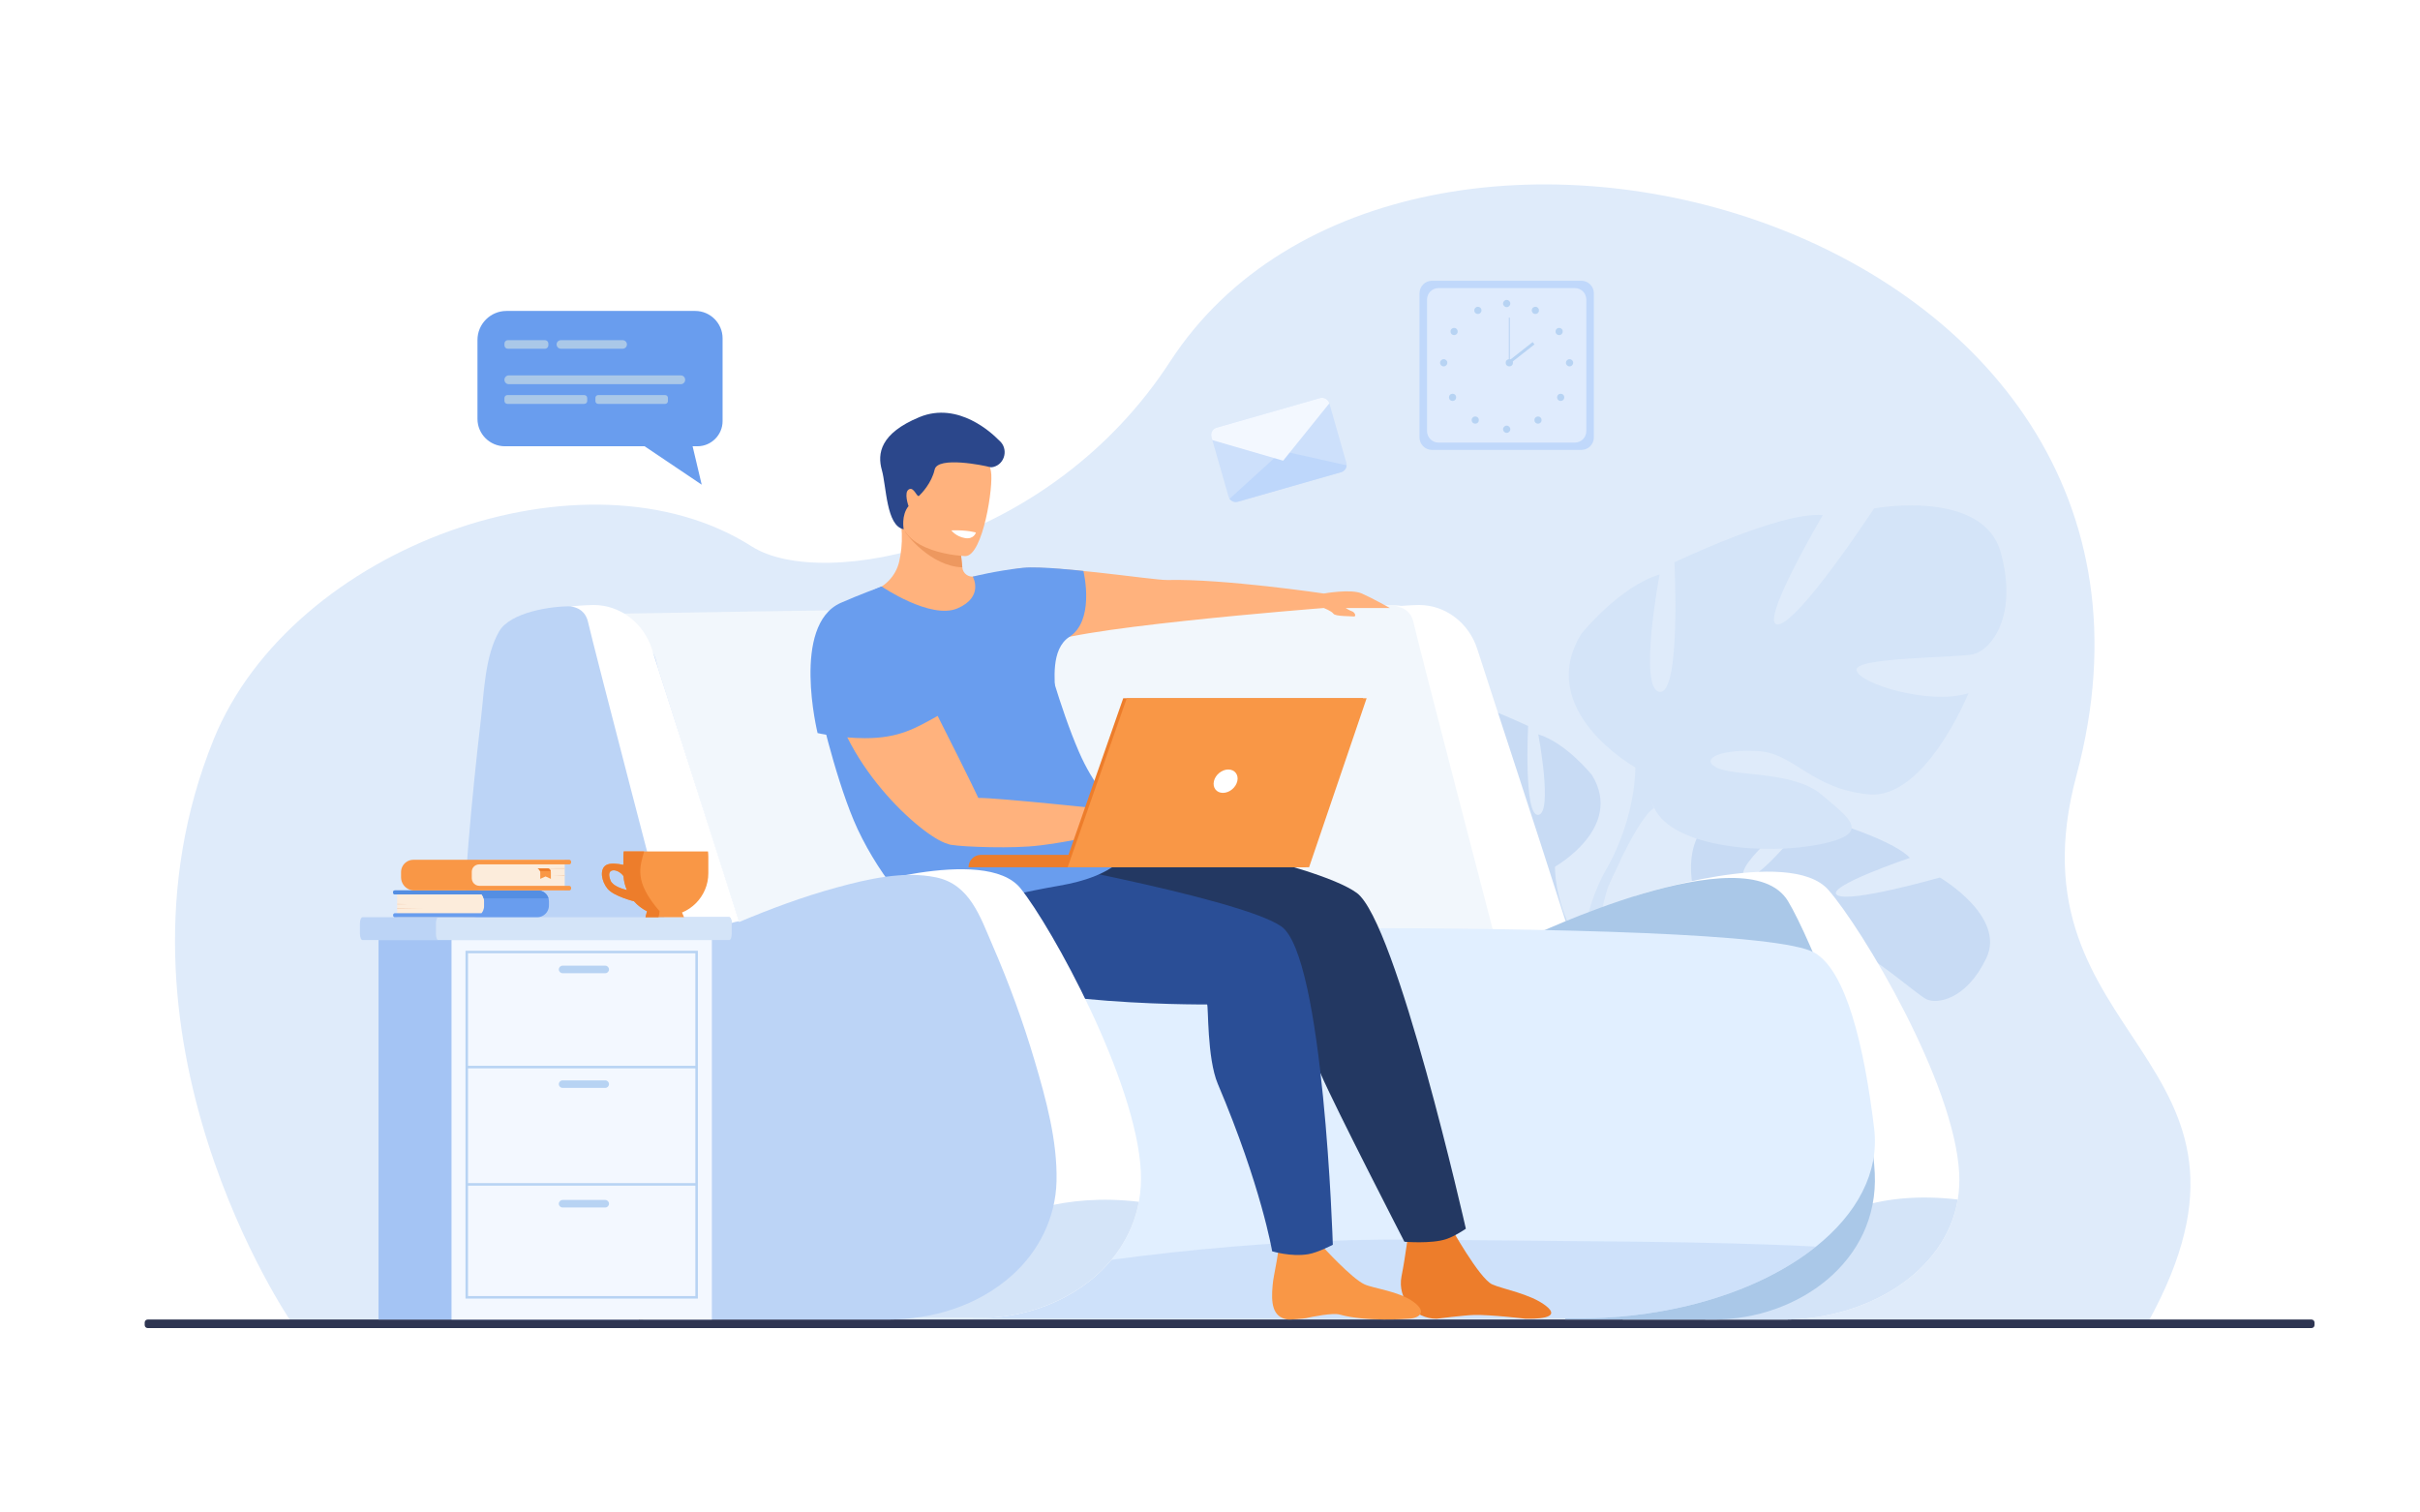 <?xml version="1.0" encoding="UTF-8"?> <!-- Generator: Adobe Illustrator 25.2.1, SVG Export Plug-In . SVG Version: 6.00 Build 0) --> <svg xmlns="http://www.w3.org/2000/svg" xmlns:xlink="http://www.w3.org/1999/xlink" id="Слой_1" x="0px" y="0px" viewBox="0 0 3200 2000" style="enable-background:new 0 0 3200 2000;" xml:space="preserve"> <style type="text/css"> .st0{fill:#FFFFFF;} .st1{fill:#DFEBFA;} .st2{fill:#2E3552;} .st3{fill:#C0D8FB;} .st4{fill:#DFEBFD;} .st5{fill:#B7D3F3;} .st6{fill:#C8DBF4;} .st7{fill:#D4E4F8;} .st8{fill:#F2F7FC;} .st9{fill:#AAC8E8;} .st10{fill:#E1EFFF;} .st11{opacity:0.5;fill:#BCD4F6;} .st12{fill:#FFB27D;} .st13{fill:#ED7D2B;} .st14{fill:#699DEE;} .st15{fill:#F99746;} .st16{fill:#233862;} .st17{fill:#2A4E96;} .st18{fill:#ED985F;} .st19{fill:#2B478B;} .st20{fill:#BCD4F6;} .st21{fill:#A4C4F4;} .st22{fill:#F3F8FF;} .st23{fill:#CDE0FB;} .st24{fill:#BED7FB;} .st25{fill:#FCECDB;} .st26{fill:#548EE2;} .st27{fill:#F4D2B8;} </style> <rect class="st0" width="3200" height="2000"></rect> <g> <path class="st1" d="M385.66,1748.85c0,0-262.02-380.03-103.08-771.26c103.6-255.01,492.2-394.75,711.52-255.01 c93.41,59.52,393.08,2.01,553.09-244.39C1858.12-0.63,2943.3,290.16,2745.74,1025.31c-95.61,355.76,290.97,368.69,93.99,724.3 L385.66,1748.85z"></path> <path class="st2" d="M3056.57,1756.14H195.27c-2.18,0-3.96-1.78-3.96-3.96v-3.37c0-2.18,1.78-3.96,3.96-3.96h2861.29 c2.18,0,3.96,1.78,3.96,3.96v3.37C3060.53,1754.36,3058.75,1756.14,3056.57,1756.14z"></path> <g> <path class="st3" d="M2091.09,594.92h-197.57c-9.07,0-16.49-7.42-16.49-16.49V387.74c0-9.07,7.42-16.49,16.49-16.49h197.57 c9.07,0,16.49,7.42,16.49,16.49v190.69C2107.58,587.5,2100.16,594.92,2091.09,594.92z"></path> <path class="st4" d="M2082.53,585.23h-180.45c-8.28,0-15.06-6.78-15.06-15.06V396c0-8.28,6.78-15.06,15.06-15.06h180.45 c8.28,0,15.06,6.78,15.06,15.06v174.16C2097.59,578.45,2090.82,585.23,2082.53,585.23z"></path> <g> <g> <path class="st5" d="M1987.53,401.36c0-2.64,2.14-4.78,4.78-4.78s4.78,2.14,4.78,4.78c0,2.64-2.14,4.78-4.78,4.78 S1987.53,403.99,1987.53,401.36z"></path> <path class="st5" d="M2026.07,408.11c1.28-2.31,4.19-3.14,6.49-1.85c2.31,1.28,3.14,4.19,1.85,6.49 c-1.28,2.31-4.19,3.14-6.49,1.85C2025.62,413.32,2024.79,410.41,2026.07,408.11z"></path> <path class="st5" d="M2059.08,434.34c2.22-1.43,5.17-0.79,6.6,1.42c1.43,2.22,0.79,5.17-1.42,6.6c-2.22,1.43-5.17,0.79-6.6-1.42 S2056.87,435.77,2059.08,434.34z"></path> <path class="st5" d="M2075.44,474.93c2.64,0,4.78,2.14,4.78,4.78c0,2.64-2.14,4.78-4.78,4.78s-4.78-2.14-4.78-4.78 C2070.66,477.07,2072.8,474.93,2075.44,474.93z"></path> <path class="st5" d="M2067.09,522.04c1.87,1.87,1.87,4.89,0,6.75c-1.87,1.87-4.89,1.87-6.75,0c-1.87-1.87-1.87-4.89,0-6.75 C2062.2,520.18,2065.22,520.18,2067.09,522.04z"></path> <path class="st5" d="M2037.1,552.11c1.87,1.87,1.87,4.89,0,6.75c-1.86,1.86-4.89,1.86-6.75,0c-1.87-1.87-1.87-4.89,0-6.75 C2032.21,550.25,2035.23,550.25,2037.1,552.11z"></path> <path class="st5" d="M1987.53,567.61c0-2.64,2.14-4.78,4.78-4.78s4.78,2.14,4.78,4.78c0,2.64-2.14,4.78-4.78,4.78 S1987.53,570.25,1987.53,567.61z"></path> </g> <g> <path class="st5" d="M1958.4,408.11c-1.28-2.31-4.19-3.14-6.5-1.85c-2.3,1.28-3.13,4.19-1.85,6.49 c1.28,2.31,4.19,3.14,6.49,1.85C1958.85,413.32,1959.68,410.41,1958.4,408.11z"></path> <path class="st5" d="M1925.38,434.34c-2.22-1.43-5.17-0.79-6.6,1.42c-1.43,2.22-0.79,5.17,1.42,6.6 c2.22,1.43,5.17,0.79,6.6-1.42S1927.6,435.77,1925.38,434.34z"></path> <path class="st5" d="M1909.03,474.93c-2.64,0-4.78,2.14-4.78,4.78c0,2.64,2.14,4.78,4.78,4.78c2.64,0,4.78-2.14,4.78-4.78 C1913.81,477.07,1911.67,474.93,1909.03,474.93z"></path> <path class="st5" d="M1917.38,522.04c-1.86,1.87-1.86,4.89,0,6.75c1.87,1.87,4.89,1.87,6.75,0c1.87-1.87,1.87-4.89,0-6.75 C1922.27,520.18,1919.24,520.18,1917.38,522.04z"></path> <path class="st5" d="M1947.37,552.11c-1.87,1.87-1.87,4.89,0,6.75c1.87,1.86,4.89,1.86,6.75,0c1.87-1.87,1.87-4.89,0-6.75 C1952.26,550.25,1949.23,550.25,1947.37,552.11z"></path> </g> </g> <g> <circle class="st5" cx="1995.8" cy="479.71" r="4.78"></circle> <g> <rect x="1995.14" y="420.05" class="st5" width="1.3" height="59.66"></rect> </g> <g> <rect x="1990.9" y="465.25" transform="matrix(0.787 -0.618 0.618 0.787 140.655 1341.404)" class="st5" width="40.21" height="3.91"></rect> </g> </g> </g> <g> <g> <path class="st6" d="M2244.38,1197.18c0,0-36.3-99.88,42.5-124.98c0,0,54.47-10.15,89.83,5.64c0,0-83.62,66.65-70.25,81.45 c13.36,14.79,87.82-80.99,87.82-80.99s104.64,28.22,131.24,56.06c0,0-112.89,38.13-96.3,49.18 c16.59,11.05,135.91-23.18,135.91-23.18s87.94,51.37,61.35,106.8c-26.59,55.43-65.63,60.94-79.29,54.06s-84.93-70-91.13-59.02 s29.56,67.94,63.97,82.94c0,0-93.75,48.12-129.84,10.46s-27.26-72.5-49.99-95.36c-22.72-22.87-46.16-31.66-39.65-14.61 c6.52,17.05,51.51,48.17,56.75,81.84c5.24,33.67,12.27,57.7-30.7,33.69c-42.97-24-104.46-85.21-93.34-124.6 C2244.38,1197.18,2244.38,1197.18,2244.38,1197.18z"></path> <g> <path class="st6" d="M2579.72,1251.33c0,0-251.5-105.92-335.34-54.15c0,0-26.52,32.64-77.67,52.19l-12.11,14.04 c0,0,61.78-29.98,78.66-26.84C2233.26,1236.57,2242.56,1136.83,2579.72,1251.33z"></path> <path class="st6" d="M2166.71,1249.37c0,0-70.03,19.89-101.09,90.84l9.61,4.63c0,0,45.67-68.26,88.31-85.62 C2206.19,1241.85,2166.71,1249.37,2166.71,1249.37z"></path> </g> </g> <g> <path class="st6" d="M2056.15,1146.04c0,0,91.77-51.39,48.94-121.13c0,0-34.26-42.82-70.97-53.84c0,0,19.58,104,0,106.45 c-19.58,2.45-13.46-117.46-13.46-117.46s-96.66-46.5-134.59-42.82c0,0,59.95,101.55,40.38,99.11 c-19.58-2.45-86.87-105.23-86.87-105.23s-99.11-18.35-115.01,40.38c-15.91,58.73,9.79,88.1,24.47,91.77 c14.68,3.67,108.9,2.45,106.45,14.68s-66.07,31.81-101.55,20.8c0,0,39.15,96.66,90.54,91.77c51.39-4.89,67.29-36.71,99.11-39.15 c31.81-2.45,55.06,6.12,39.15,14.68c-15.91,8.57-69.74,2.81-95.44,24.65s-46.5,35.3,1.22,45.09 c47.72,9.79,133.37,3.67,150.5-33.04C2056.15,1146.04,2056.15,1146.04,2056.15,1146.04z"></path> <g> <path class="st6" d="M1769.84,969.85c0,0,256.95,83.2,286.31,176.19c0,0-1.22,41.6,24.47,89.32v18.35c0,0-26.92-62.4-41.6-70.97 C2039.02,1182.74,2096.53,1101.99,1769.84,969.85z"></path> <path class="st6" d="M2080.62,1235.36c0,0,39.63,60.17,17.04,133.42l-10.19-2.74c0,0,9.9-80.68-10.84-121.25 S2080.62,1235.36,2080.62,1235.36z"></path> </g> </g> <g> <path class="st7" d="M2162.38,1014.75c0,0-133.78-74.92-71.35-176.59c0,0,49.95-62.43,103.46-78.49c0,0-28.54,151.62,0,155.19 c28.54,3.57,19.62-171.24,19.62-171.24s140.92-67.78,196.22-62.43c0,0-87.41,148.05-58.87,144.49 c28.54-3.57,126.65-153.41,126.65-153.41s144.49-26.76,167.68,58.86s-14.27,128.43-35.68,133.78 c-21.41,5.35-158.76,3.57-155.19,21.41s96.32,46.38,148.05,30.32c0,0-57.08,140.92-132,133.78 c-74.92-7.13-98.11-53.51-144.49-57.08c-46.38-3.57-80.27,8.92-57.08,21.4c23.19,12.49,101.67,4.09,139.13,35.94 c37.46,31.85,67.78,51.47-1.78,65.74s-194.43,5.35-219.41-48.16S2162.38,1014.75,2162.38,1014.75z"></path> <g> <path class="st7" d="M2579.78,757.89c0,0-374.59,121.3-417.4,256.86c0,0,1.78,60.65-35.68,130.22v26.76 c0,0,39.24-90.97,60.65-103.46C2187.35,1068.26,2103.51,950.53,2579.78,757.89z"></path> <path class="st7" d="M2126.7,1144.97c0,0-57.77,87.72-24.83,194.51l14.86-3.99c0,0-14.43-117.62,15.8-176.77 C2162.75,1099.56,2126.7,1144.97,2126.7,1144.97z"></path> </g> </g> </g> <path class="st8" d="M2068.18,1314.27c-4.96,11.76-52.56,22.68-123.21,32.33c-12.45,1.71-25.61,3.37-39.39,5 c-240.46,28.32-899.04,44.13-939.63,35.78c-56.09-11.54-167.72-575.62-167.72-575.62s328.66-5.7,589.66-8.47 c89.29-0.94,399.88-3.3,457.47-3.3C1934.57,799.98,2076.18,1295.22,2068.18,1314.27z"></path> <path class="st0" d="M1977.21,1241.87c0,0-100.9-386.51-108.18-418.99c-3.24-14.48-13.24-19.71-23.32-21.06 c17.73-1.71,30.64-1.83,30.64-1.83c34.91,0,65.94,23.49,77.14,58.41c24.44,76.16,72.99,222.48,118.57,365.53 C2069.75,1223.88,1977.21,1241.87,1977.21,1241.87z"></path> <path class="st0" d="M2588.79,1586.15c-16.09,96.95-121.32,158.7-229.25,158.7h-213.77l16.57-560.15c0,0,204.11-66.52,255.34-7.96 c44.88,51.3,166.59,254.36,172.99,374.55C2591.31,1563.35,2590.65,1574.99,2588.79,1586.15z"></path> <path class="st7" d="M2588.79,1586.15c-16.09,96.95-121.32,158.7-229.25,158.7h-104.86 C2324.61,1700.29,2387.83,1562.95,2588.79,1586.15z"></path> <path class="st9" d="M2021.31,1239.58c0,0,288.38-138.4,343-47.99c29,48,108.81,239.51,114.71,359.7 c5.73,116.78-101.88,193.56-212.56,193.56h-196.59L2021.31,1239.58z"></path> <path class="st10" d="M2401.28,1648.42c-3.19,2.56-6.47,5.06-9.82,7.54c-41.65,30.7-95.98,55.12-158.12,70.27 c-46.96,11.44-98.38,17.58-152.16,17.11l-93.48,0.03h-1.27l-442.48,0.12l-253.63,0.07h-3.75l-0.02-0.11l-8.8-46.03l-80.31-464.25 c0,0,1111.42-25.03,1201.8,26.56c41.96,23.95,65.78,123.17,78.98,232.5C2485.25,1550.44,2455.46,1605.09,2401.28,1648.42z"></path> <path class="st11" d="M2401.28,1648.42c-3.19,2.56-6.47,5.06-9.82,7.54c-41.65,30.7-95.98,55.12-158.12,70.27 c-46.96,11.44-98.38,17.58-152.16,17.11l-93.48,0.03h-1.27l-442.48,0.12l-253.63,0.07l-3.77-0.11l-8.8-46.03 c155.46-30.04,370.57-60.55,594.97-58.19C2087.03,1641.49,2266.47,1641.2,2401.28,1648.42z"></path> <g> <path class="st12" d="M1787.39,808.16c-2.17-0.68-5.31-2.47-7.99-4.14h58.53c0,0-22.46-12.71-37.06-19.19 c-14.6-6.48-50.36,0-50.36,0s-132.43-19.7-206.67-17.86c-19.92,0.5-161.56-22.59-202.37-14.41c-21.51,4.31-41,7.72-53.54,9.77 c-7.65,1.25-14.75-4.27-15.44-12l-0.01-0.13c-2.32-26.76-5.66-41.76-5.66-41.76l-49.82-24.11c-10.29,5.47-19.92,10.59-25.02,13.3 c0.24,2.76,0.41,5.47,0.5,8.13c0.46,13.67-0.99,25.94-3.41,36.62c-4.46,19.74-19.8,35.18-39.36,40.37l-0.25,0.07 c37.35,32.16,227.36,88.19,230.59,71.76c4.34-22.1,370.44-50.6,370.44-50.6v0.05c0,0,10.2,3.85,12.73,7.51s22.97,3.09,26.79,3.65 C1793.85,815.74,1791.88,809.56,1787.39,808.16z"></path> <path class="st13" d="M1917.34,1620.82c0,0,38.61,69.65,55.72,77.5c13.59,6.24,50.35,12.41,70.83,28.18 c23.76,18.29-17.38,17.32-26.42,17.32c0,0-46.03-5.48-67.84-5.02c-12.56,0.27-50.01,5.02-50.01,5.02 c-29.5,0-51.95-26.78-46.44-55.75c0.05-0.27,0.1-0.54,0.16-0.81c5.34-26.91,9.49-61.63,9.49-61.63L1917.34,1620.82z"></path> <path class="st14" d="M1436.16,793.62c-0.81,18.11-5.85,37.95-21.98,48.42c-25.47,16.52-19.02,59.65-18.86,76.58l-109.03-156.13 c0,0,30.23-7.72,66.39-11.69c22.01-2.41,79.92,4.21,79.92,4.21S1437.07,773.21,1436.16,793.62z"></path> <path class="st15" d="M1748.68,1648.08c0,0,38.48,42.39,55.59,50.24c12.22,5.61,45.12,8.88,64.7,23.1 c20.68,15.02,4.83,22.41-7.18,22.41c0,0-54.99,4.38-90.02-5.49c-9.55-2.69-35.68,2.66-44.99,4.73c-2.82,0.62-20.79,2.1-23.65,1.73 c-21.35-2.73-22.34-23.2-20.32-45.23c0.37-4.09,0.94-8.22,1.75-12.3c5.34-26.91,8.55-51.94,8.55-51.94L1748.68,1648.08z"></path> <path class="st16" d="M1938.32,1624.77c0,0-13.9,9.72-26.12,13.78c-19.24,6.41-55.12,3.44-55.12,3.44s-91.58-177.67-110.92-222.61 c-18.32-42.6-33.66-136.02-33.66-136.02c-13.98-0.75-118.61,14.06-210.54,4.12c-48.9-5.28-90.26-17.35-104.28-42.05 c-40.39-71.14,88.63-150.48,88.63-150.48s252.27,45.47,307.7,85.73C1846.56,1218.85,1938.32,1624.77,1938.32,1624.77z"></path> <path class="st17" d="M1762.42,1645.99c0,0-19.61,10.28-32.31,12.43c-23.08,3.91-47.93-3.81-47.93-3.81s-14.09-85.11-71.84-221.3 c-14.49-34.17-12.26-104.22-14.2-105.1c0,0-315.57,2.69-352.22-68.17c-5.94-11.49-12.57-43.91-11.83-54.44 c3.83-56.05,76.61-77.67,76.61-77.67s328.95,58.17,385.42,96.97C1750.57,1263.68,1762.42,1645.99,1762.42,1645.99z"></path> <path class="st14" d="M1512.87,1097.28c-19.17,34.22-39.12,61.28-112.51,73.98c-92.47,16.01-143.13,35.58-168.76,43.32 c-19.59,5.91-75.9-65.85-102.73-129.88c-25.98-62-48.1-158.62-48.25-166.08c-2.32-115.11,85.19-142.75,85.23-143.05 c0,0,64.99,44.2,100.37,28.84c34.86-15.13,20.52-41.17,20.07-41.92l93.78,92.08c0,0,21.13,80.82,46.58,139.48 C1465.23,1082.97,1518.15,1087.87,1512.87,1097.28z"></path> <path class="st18" d="M1266.83,708.44c0,0,3.33,15,5.66,41.76c-42.29-1.38-75.77-45.23-76.01-47.99 c5.1-2.71,10.24-12.41,20.53-17.88L1266.83,708.44z"></path> <path class="st12" d="M1276.69,735.36c0,0-88.97-2.54-86.54-57.92c2.43-55.38-7.41-93.01,49.5-93.73 c56.91-0.72,67.01,20.9,70.69,39.58C1314.02,641.98,1299.89,734.6,1276.69,735.36z"></path> <path class="st19" d="M1194.95,699.84c0,0-3.55-18.4,6.42-30.59c0,0-6.54-18.03,0.39-22.11c6.93-4.08,10.61,11.34,13.64,8.42 c3.03-2.91,16.44-16.62,20.51-34.66c4.07-18.04,65.8-5.37,73.09-3.23c1.21,0.36,2.8,0.26,4.6-0.21 c15.46-3.96,20.05-24.03,8.1-34.6c-0.73-0.64-1.41-1.28-2.03-1.91c-6.53-6.59-51.96-50.9-103.93-29.38 c-51.97,21.52-55.78,48.26-49.68,69.89C1172.18,643.09,1171.85,695.48,1194.95,699.84z"></path> <path class="st0" d="M1257.99,701.33c0,0,5.78,8.03,17.81,10.15c12.03,2.11,14.67-7.27,14.67-7.27S1279.43,700.56,1257.99,701.33z "></path> <path class="st12" d="M1102.66,839.45c0,0-15.3,30.38-1,85.95c28.21,109.65,141.42,198.66,157.76,190.41s59.28-7.03,36.07-56.85 c-23.21-49.81-117.15-233.64-117.15-233.64L1102.66,839.45z"></path> <path class="st14" d="M1240.23,946.45c-29.65,16.54-51.43,29.75-96.81,29.65c-34.17-0.08-62.32-6.75-62.32-6.75 s-35.09-142.7,30.48-172.08c22.58-10.11,54.26-21.69,54.26-21.69S1293.33,916.82,1240.23,946.45z"></path> <path class="st12" d="M1473.15,1071.24c0,0-158.22-16.87-179.46-16.09c-21.24,0.78-42.82,57.85-39.82,60.85 s66.67,6.08,106.04,3.35c43.21-3,98.26-16.95,98.26-16.95L1473.15,1071.24z"></path> </g> <path class="st0" d="M1505.95,1589.16c-17.34,94.03-112.46,153.63-209.96,153.63H1099.4l15.38-565.11c0,0,187.57-61.56,234.68-3 c41.28,51.3,153.2,254.36,159.1,374.55C1509.22,1563.12,1508.31,1576.46,1505.95,1589.16z"></path> <path class="st7" d="M1505.95,1589.16c-17.34,94.03-112.46,153.63-209.96,153.63h-157.32 C1212.3,1695.86,1311.45,1566.19,1505.95,1589.16z"></path> <path class="st20" d="M854.42,1744.85c-49.32-0.3-102.3-10.89-142.38-41.02c-38.98-29.27-62.1-73.83-76.15-119.57 c-30.05-97.77-29.15-204.99-25.91-306.28c3.49-109.63,13.39-219.29,26.07-328.21c4.19-36,5.35-82.52,23.97-114.86 c14.58-25.33,69.22-33.75,95.54-33.06c21.93,0.58,43.09,19.47,61.6,30.33c12.42,7.29,24.83,14.57,37.25,21.86 c12.07,7.08,12.51,19.51,16.73,32.71c35.43,110.81,70.21,221.84,106.01,332.53c42.07-17.68,84.93-33.63,128.98-45.66 c41.44-11.32,88.81-22.36,131.77-13.43c44.7,9.29,58.29,52.37,74.63,89.99c21.62,49.77,40.34,100.95,55.73,152.98 c14.98,50.64,30.03,105.49,28.79,158.77c-1.12,48.02-23.13,92.48-58.73,124.34c-45.43,40.67-105.11,58.58-164.94,58.58 C1067.05,1744.85,960.73,1744.85,854.42,1744.85z"></path> <path class="st0" d="M885.84,1241.87c0,0-100.9-386.51-108.18-418.99c-3.24-14.48-13.24-19.71-23.32-21.06 c17.73-1.71,30.64-1.83,30.64-1.83c34.91,0,65.94,23.49,77.14,58.41c24.44,76.16,69.43,216.61,115.02,359.66 C974.83,1218,885.84,1241.87,885.84,1241.87z"></path> <g> <path class="st13" d="M1485.85,1146.77h-205.15l0,0c0-9.03,7.32-16.35,16.35-16.35h188.8V1146.77z"></path> <polygon class="st13" points="1485.26,923.33 1802.44,923.33 1726.36,1146.77 1407.12,1146.77 "></polygon> <polygon class="st15" points="1807.11,923.33 1731.03,1146.76 1411.79,1146.76 1489.93,923.33 "></polygon> <path class="st0" d="M1636.1,1032.98c-1.97,8.54-10.49,15.46-19.03,15.46c-8.54,0-13.86-6.92-11.89-15.46 c1.97-8.54,10.49-15.46,19.03-15.46C1632.75,1017.53,1638.08,1024.45,1636.1,1032.98z"></path> </g> <g> <path class="st20" d="M967.57,1221.31v13.29c0,4.65-1.51,8.45-3.34,8.45H479.29c-1.84,0-3.34-3.8-3.34-8.45v-13.29 c0-4.64,1.51-8.45,3.34-8.45h484.94C966.06,1212.86,967.57,1216.67,967.57,1221.31z"></path> <path class="st7" d="M967.57,1221.31v13.29c0,4.65-1.38,8.45-3.07,8.45H579.51c-1.69,0-3.07-3.8-3.07-8.45v-13.29 c0-4.64,1.38-8.45,3.07-8.45H964.5C966.18,1212.86,967.57,1216.67,967.57,1221.31z"></path> <rect x="500.56" y="1243.05" class="st21" width="344.27" height="501.8"></rect> <rect x="597.04" y="1243.05" class="st22" width="344.27" height="501.8"></rect> <g> <g> <path class="st5" d="M922.81,1717.15H615.54v-459.92h307.27V1717.15z M618.86,1713.83H919.5v-453.28H618.86V1713.83z"></path> </g> <g> <rect x="617.2" y="1409.37" class="st5" width="303.96" height="3.32"></rect> </g> <g> <rect x="617.2" y="1564.48" class="st5" width="303.96" height="3.32"></rect> </g> <path class="st5" d="M800.32,1286.89h-56.4c-2.74,0-4.98-2.24-4.98-4.98l0,0c0-2.74,2.24-4.98,4.98-4.98h56.4 c2.74,0,4.98,2.24,4.98,4.98l0,0C805.3,1284.65,803.06,1286.89,800.32,1286.89z"></path> <path class="st5" d="M800.32,1438.57h-56.4c-2.74,0-4.98-2.24-4.98-4.98l0,0c0-2.74,2.24-4.98,4.98-4.98h56.4 c2.74,0,4.98,2.24,4.98,4.98l0,0C805.3,1436.33,803.06,1438.57,800.32,1438.57z"></path> <path class="st5" d="M800.32,1596.69h-56.4c-2.74,0-4.98-2.24-4.98-4.98l0,0c0-2.74,2.24-4.98,4.98-4.98h56.4 c2.74,0,4.98,2.24,4.98,4.98l0,0C805.3,1594.45,803.06,1596.69,800.32,1596.69z"></path> </g> </g> <g> <path class="st23" d="M1757.81,533.33l22.48,78.55c0.33,1.16,0.44,2.33,0.37,3.46c-0.27,4.13-3.1,7.83-7.3,9.04l-136.42,39.04 c-4.23,1.21-8.59-0.47-11-3.86c-0.65-0.91-1.16-1.95-1.49-3.08l-22.47-78.52c-1.54-5.37,1.57-10.96,6.93-12.5l136.42-39.04 C1750.67,524.89,1756.25,527.97,1757.81,533.33z"></path> <g> <path class="st24" d="M1780.65,615.35c-0.27,4.13-3.1,7.83-7.3,9.04l-136.42,39.04c-4.23,1.21-8.59-0.47-11-3.86l69.48-63.3 L1780.65,615.35z"></path> <path class="st22" d="M1757.81,533.33l-61.08,75.84l-93.62-27.19l-1.15-4.02c-1.54-5.37,1.57-10.96,6.93-12.5l136.42-39.04 C1750.67,524.89,1756.25,527.97,1757.81,533.33z"></path> </g> </g> <g> <g> <g> <path class="st25" d="M625.62,1212.86H525.16v-35.48h100.78c7.84,0,14.19,6.35,14.19,14.19v6.79 C640.13,1206.36,633.63,1212.86,625.62,1212.86z"></path> <path class="st14" d="M725.88,1191.98v5.34c0,2.85-0.77,5.52-2.11,7.82c-2.69,4.62-7.7,7.73-13.44,7.73H522.08 c-1.25,0-2.25-1.01-2.25-2.25v-0.8c0-1.24,1.01-2.25,2.25-2.25h114.75c0.61-0.75,1.15-1.56,1.61-2.42 c1.07-2.02,1.68-4.33,1.68-6.78v-6.79c0-1.25-0.16-2.46-0.46-3.61c-0.51-1.95-1.43-3.74-2.66-5.27H522.08 c-1.25,0-2.25-1.01-2.25-2.25v-0.8c0-1.25,1.01-2.25,2.25-2.25h189.19c6.67,0,12.29,4.47,14.04,10.58 C725.68,1189.23,725.88,1190.58,725.88,1191.98z"></path> <path class="st26" d="M725.31,1187.95h-85.65c-0.51-1.95-1.43-3.74-2.66-5.27H522.08c-1.25,0-2.25-1.01-2.25-2.25v-0.8 c0-1.25,1.01-2.25,2.25-2.25h189.19C717.94,1177.38,723.57,1181.85,725.31,1187.95z"></path> </g> <polygon class="st27" points="525.16,1195.12 539.1,1195.71 525.16,1196.07 "></polygon> <polygon class="st27" points="525.16,1200.68 558.32,1201.28 525.16,1201.64 "></polygon> </g> <g> <g> <g> <path class="st25" d="M637.48,1177.45h109.26v-40.55H637.12c-8.75,0-15.84,7.09-15.84,15.84v8.5 C621.27,1170.2,628.53,1177.45,637.48,1177.45z"></path> <path class="st15" d="M623.84,1152.64v8.73c0.03,3.73,2.09,6.96,5.12,8.69c1.49,0.85,3.22,1.33,5.05,1.33h118.66 c1.39,0,2.52,1.13,2.52,2.52v1.03c0,1.39-1.13,2.52-2.52,2.52H547.69c-5.88,0-11.08-2.92-14.22-7.4 c-1.98-2.82-3.14-6.25-3.14-9.96v-6.88c0-2.54,0.58-4.95,1.62-7.09c2.64-5.45,8.22-9.21,14.68-9.21h206.04 c1.39,0,2.52,1.12,2.52,2.52v1.03c0,1.39-1.13,2.52-2.52,2.52H633.65c-2.84,0-5.42,1.21-7.22,3.15 C624.84,1147.83,623.86,1150.12,623.84,1152.64z"></path> </g> <polygon class="st27" points="746.74,1157.18 731.53,1157.86 746.74,1158.27 "></polygon> <polygon class="st27" points="746.74,1147.85 710.55,1148.53 746.74,1148.94 "></polygon> </g> <g> <path class="st15" d="M710.92,1148.39c0,0,2.39,1.29,3.18,3.4c0.14,0.37,0.23,0.77,0.25,1.18c0.13,2.81,0,9.16,0,9.16l7.05-3.18 l7.03,3.18v-8.61c0-1.63-0.6-3.21-1.72-4.25c-0.54-0.5-1.2-0.88-1.95-0.88H710.92z"></path> <path class="st13" d="M710.92,1148.39c0,0,2.39,1.29,3.18,3.4l14.13,0.13c0,0-0.55-3.03-3.47-3.52H710.92z"></path> </g> </g> </g> <g> <path class="st15" d="M936.2,1125.85H824.79c-0.28,2.31-0.47,4.63-0.47,7.01v10.76c-7.41-1.56-17.68-2.82-22.94,0.42 c-8.83,5.47-6.13,21.45,2.19,31.33c8.32,9.9,34.82,16.42,34.82,16.42c8.43,9.55,20.01,16.23,33.08,18.35 c2.93,0.49,5.94,0.75,9.01,0.75c30.91,0,56.16-25.27,56.16-56.16v-21.87C936.64,1130.48,936.47,1128.15,936.2,1125.85z M807.27,1164.25c-3.56-9.2-1.16-12.6,2.82-13.32c4.45-0.79,10.53,2.28,14.37,7.55c0.44,6.52,2,12.74,4.5,18.47 C822.71,1175.44,810.09,1171.52,807.27,1164.25z"></path> <polygon class="st15" points="853.51,1212.86 904.52,1212.86 901.57,1205.99 855.74,1204.28 "></polygon> <path class="st13" d="M872.16,1204.9c-33.69-39-26.41-57.93-20.38-79.05h-27c-0.28,2.31-0.47,4.63-0.47,7.01v10.76 c-7.41-1.56-17.68-2.82-22.94,0.42c-8.83,5.47-6.13,21.45,2.19,31.33c8.32,9.9,34.82,16.42,34.82,16.42 c4.8,5.44,10.64,9.9,17.18,13.17l-2.05,7.91h17.27l0.48-2.76c0.07,0.01,0.13,0.03,0.2,0.04L872.16,1204.9z M807.27,1164.25 c-3.56-9.2-1.16-12.6,2.82-13.32c4.45-0.79,10.53,2.28,14.37,7.55c0.44,6.52,2,12.74,4.5,18.47 C822.71,1175.44,810.09,1171.52,807.27,1164.25z"></path> </g> <path class="st14" d="M669.67,411.17H919.3c19.9,0,36.18,16.28,36.18,36.18v109.52c0,18.28-14.95,33.23-33.23,33.23h-6.41 l12.03,50.8l-75.51-50.8H667.52c-19.88,0-36.15-16.27-36.15-36.15V449.47C631.37,428.4,648.6,411.17,669.67,411.17z"></path> <g> <path class="st9" d="M672.75,508.03h227.51c3.15,0,5.73-2.58,5.73-5.73v-0.18c0-3.15-2.58-5.73-5.73-5.73H672.75 c-3.15,0-5.73,2.58-5.73,5.73v0.18C667.03,505.46,669.6,508.03,672.75,508.03z"></path> <path class="st9" d="M670.9,534.06h101.71c2.13,0,3.88-1.74,3.88-3.88v-3.88c0-2.13-1.74-3.88-3.88-3.88H670.9 c-2.13,0-3.88,1.74-3.88,3.88v3.88C667.03,532.31,668.77,534.06,670.9,534.06z"></path> <path class="st9" d="M790.96,534.06h88.63c1.99,0,3.63-1.63,3.63-3.63v-4.37c0-1.99-1.63-3.63-3.63-3.63h-88.63 c-1.99,0-3.63,1.63-3.63,3.63v4.37C787.33,532.43,788.96,534.06,790.96,534.06z"></path> <path class="st9" d="M741.67,461.15h81.65c3.12,0,5.67-2.55,5.67-5.67l0,0c0-3.12-2.55-5.67-5.67-5.67h-81.65 c-3.12,0-5.67,2.55-5.67,5.67l0,0C736,458.6,738.56,461.15,741.67,461.15z"></path> <path class="st9" d="M671.51,461.15h49.13c2.46,0,4.48-2.02,4.48-4.48v-2.38c0-2.46-2.02-4.48-4.48-4.48h-49.13 c-2.46,0-4.48,2.02-4.48,4.48v2.38C667.03,459.13,669.04,461.15,671.51,461.15z"></path> </g> </g> </svg> 